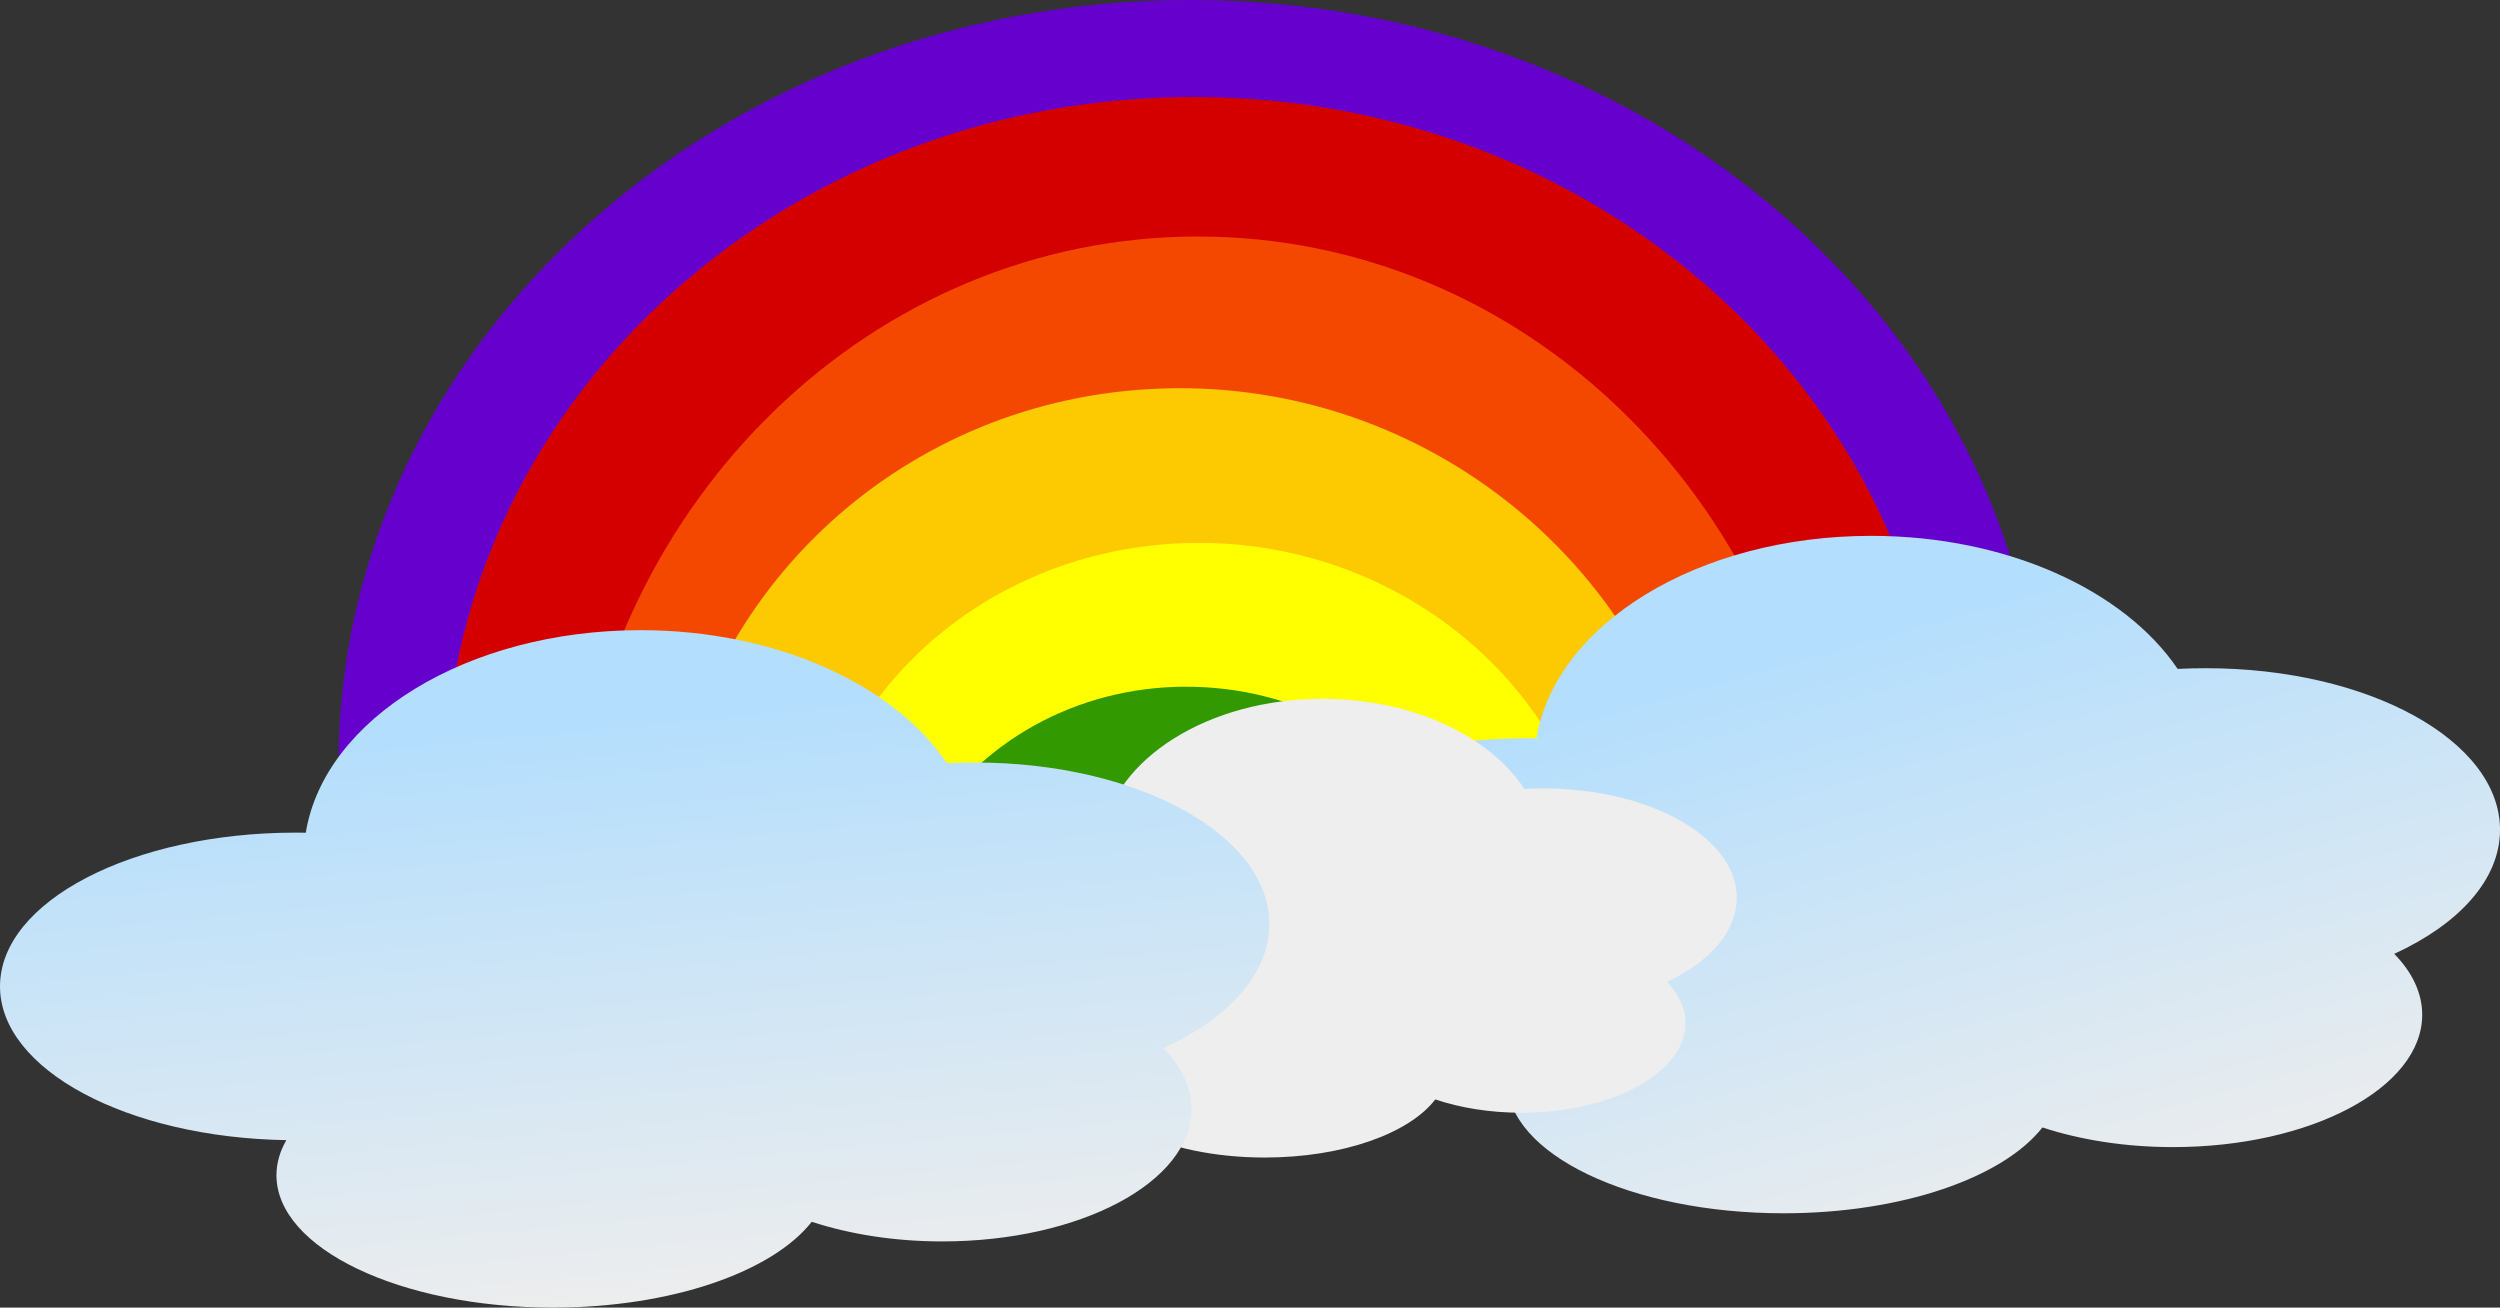 <?xml version="1.0" encoding="UTF-8"?>
<svg version="1.1" viewBox="0 0 725.71 379.57" xmlns="http://www.w3.org/2000/svg">
<rect x="0" y="0" width="725.71" height="379.57" fill="#333333" stroke="none"/>
<defs>
<linearGradient id="b" x1="449.36" x2="500.39" y1="412.56" y2="593.03" gradientUnits="userSpaceOnUse">
<stop stop-color="#b3defd" offset="0"/>
<stop stop-color="#ededed" offset="1"/>
</linearGradient>
<linearGradient id="a" x1="-18.671" x2="-2.483" y1="434.96" y2="607.97" gradientTransform="translate(64.728 12.448)" gradientUnits="userSpaceOnUse">
<stop stop-color="#b3defd" offset="0"/>
<stop stop-color="#ededed" offset="1"/>
</linearGradient>
</defs>
<g transform="translate(121.99 -240.84)">
<path d="m223.56 240.84c-136.6 0-247.31 99.507-247.31 222.25 0 6.67 0.328 13.261 0.969 19.781h492.69c0.64-6.521 1-13.111 1-19.781 0-122.74-110.75-222.25-247.34-222.25z" fill="#60c"/>
<path d="m224.44 269c-120.07 0-217.41 90.24-217.41 201.56 0 4.137 0.173 8.238 0.438 12.312h433.97c0.265-4.074 0.406-8.176 0.406-12.312-0.01-111.32-97.34-201.56-217.41-201.56z" fill="#d40000"/>
<path d="m225.78 309.5c-94.291 0-171.91 75.916-181.62 173.38h363.22c-9.72-97.46-87.31-173.38-181.6-173.38z" fill="#f44800"/>
<path d="m219.19 353.53c-1.295 0.011-2.605 0.05-3.906 0.094-74.889 2.504-134.47 58.358-142.97 129.25h299.41c-10.67-73.85-75.82-129.99-152.53-129.34z" fill="#fdca01"/>
<path d="m225.03 398.44c-0.992 8e-3 -1.972 0.031-2.969 0.062-53.454 1.712-96.743 37.425-107.66 84.375h225.31c-12.608-48.937-59.776-84.883-114.69-84.438z" fill="#ff0"/>
<path d="m221.66 440.19c-0.754 6e-3 -1.523 7e-3 -2.281 0.031-31.979 1.024-59.161 18.054-73.344 42.656h153.78c-15.506-25.759-44.97-42.957-78.156-42.688z" fill="#390"/>
<path d="m421.18 396.39c-50.337 0-91.772 25.723-97.16 58.795-0.952-0.016-1.906-0.028-2.866-0.028-47.442 0-85.894 19.978-85.894 44.636 0 24.173 36.96 43.872 83.114 44.636-1.86 3.246-2.866 6.658-2.866 10.187 0 21.224 35.927 38.421 80.248 38.421 34.392 0 63.72-10.356 75.14-24.914 11.024 3.611 23.98 5.704 37.882 5.704 39.951 0 72.359-17.197 72.359-38.421 0-6.373-2.947-12.387-8.116-17.678 18.764-8.604 30.703-21.527 30.703-36.009 0-25.906-38.197-46.906-85.327-46.906-2.791 0-5.536 0.055-8.257 0.199-15.431-22.791-49.47-38.62-88.959-38.62z" fill="url(#b)"/>
<path d="m261.9 443.69c-33.162 0-60.459 17.419-64.009 39.815-0.627-0.011-1.256-0.019-1.888-0.019-31.255 0-56.587 13.529-56.587 30.226 0 16.37 24.349 29.709 54.755 30.226-1.226 2.198-1.888 4.508-1.888 6.898 0 14.372 23.668 26.018 52.867 26.018 22.657 0 41.979-7.013 49.502-16.871 7.263 2.445 15.798 3.862 24.957 3.862 26.32 0 47.67-11.645 47.67-26.018 0-4.316-1.942-8.388-5.346-11.971 12.361-5.827 20.227-14.578 20.227-24.384 0-17.543-25.164-31.763-56.213-31.763-1.838 0-3.647 0.037-5.44 0.135-10.166-15.434-32.591-26.152-58.606-26.152z" fill="#eee"/>
<path d="m63.933 423.77c-50.337 0-91.772 25.723-97.16 58.795-0.952-0.016-1.906-0.028-2.866-0.028-47.442 0-85.894 19.978-85.894 44.636 0 24.173 36.96 43.872 83.114 44.636-1.86 3.246-2.866 6.658-2.866 10.187 0 21.224 35.927 38.421 80.248 38.421 34.392 0 63.72-10.356 75.14-24.914 11.024 3.611 23.98 5.704 37.882 5.704 39.951 0 72.359-17.197 72.359-38.421 0-6.373-2.947-12.387-8.116-17.678 18.764-8.604 30.703-21.527 30.703-36.009 0-25.906-38.197-46.906-85.327-46.906-2.791 0-5.536 0.055-8.257 0.199-15.431-22.791-49.47-38.62-88.959-38.62z" fill="url(#a)"/>
</g>
</svg>
